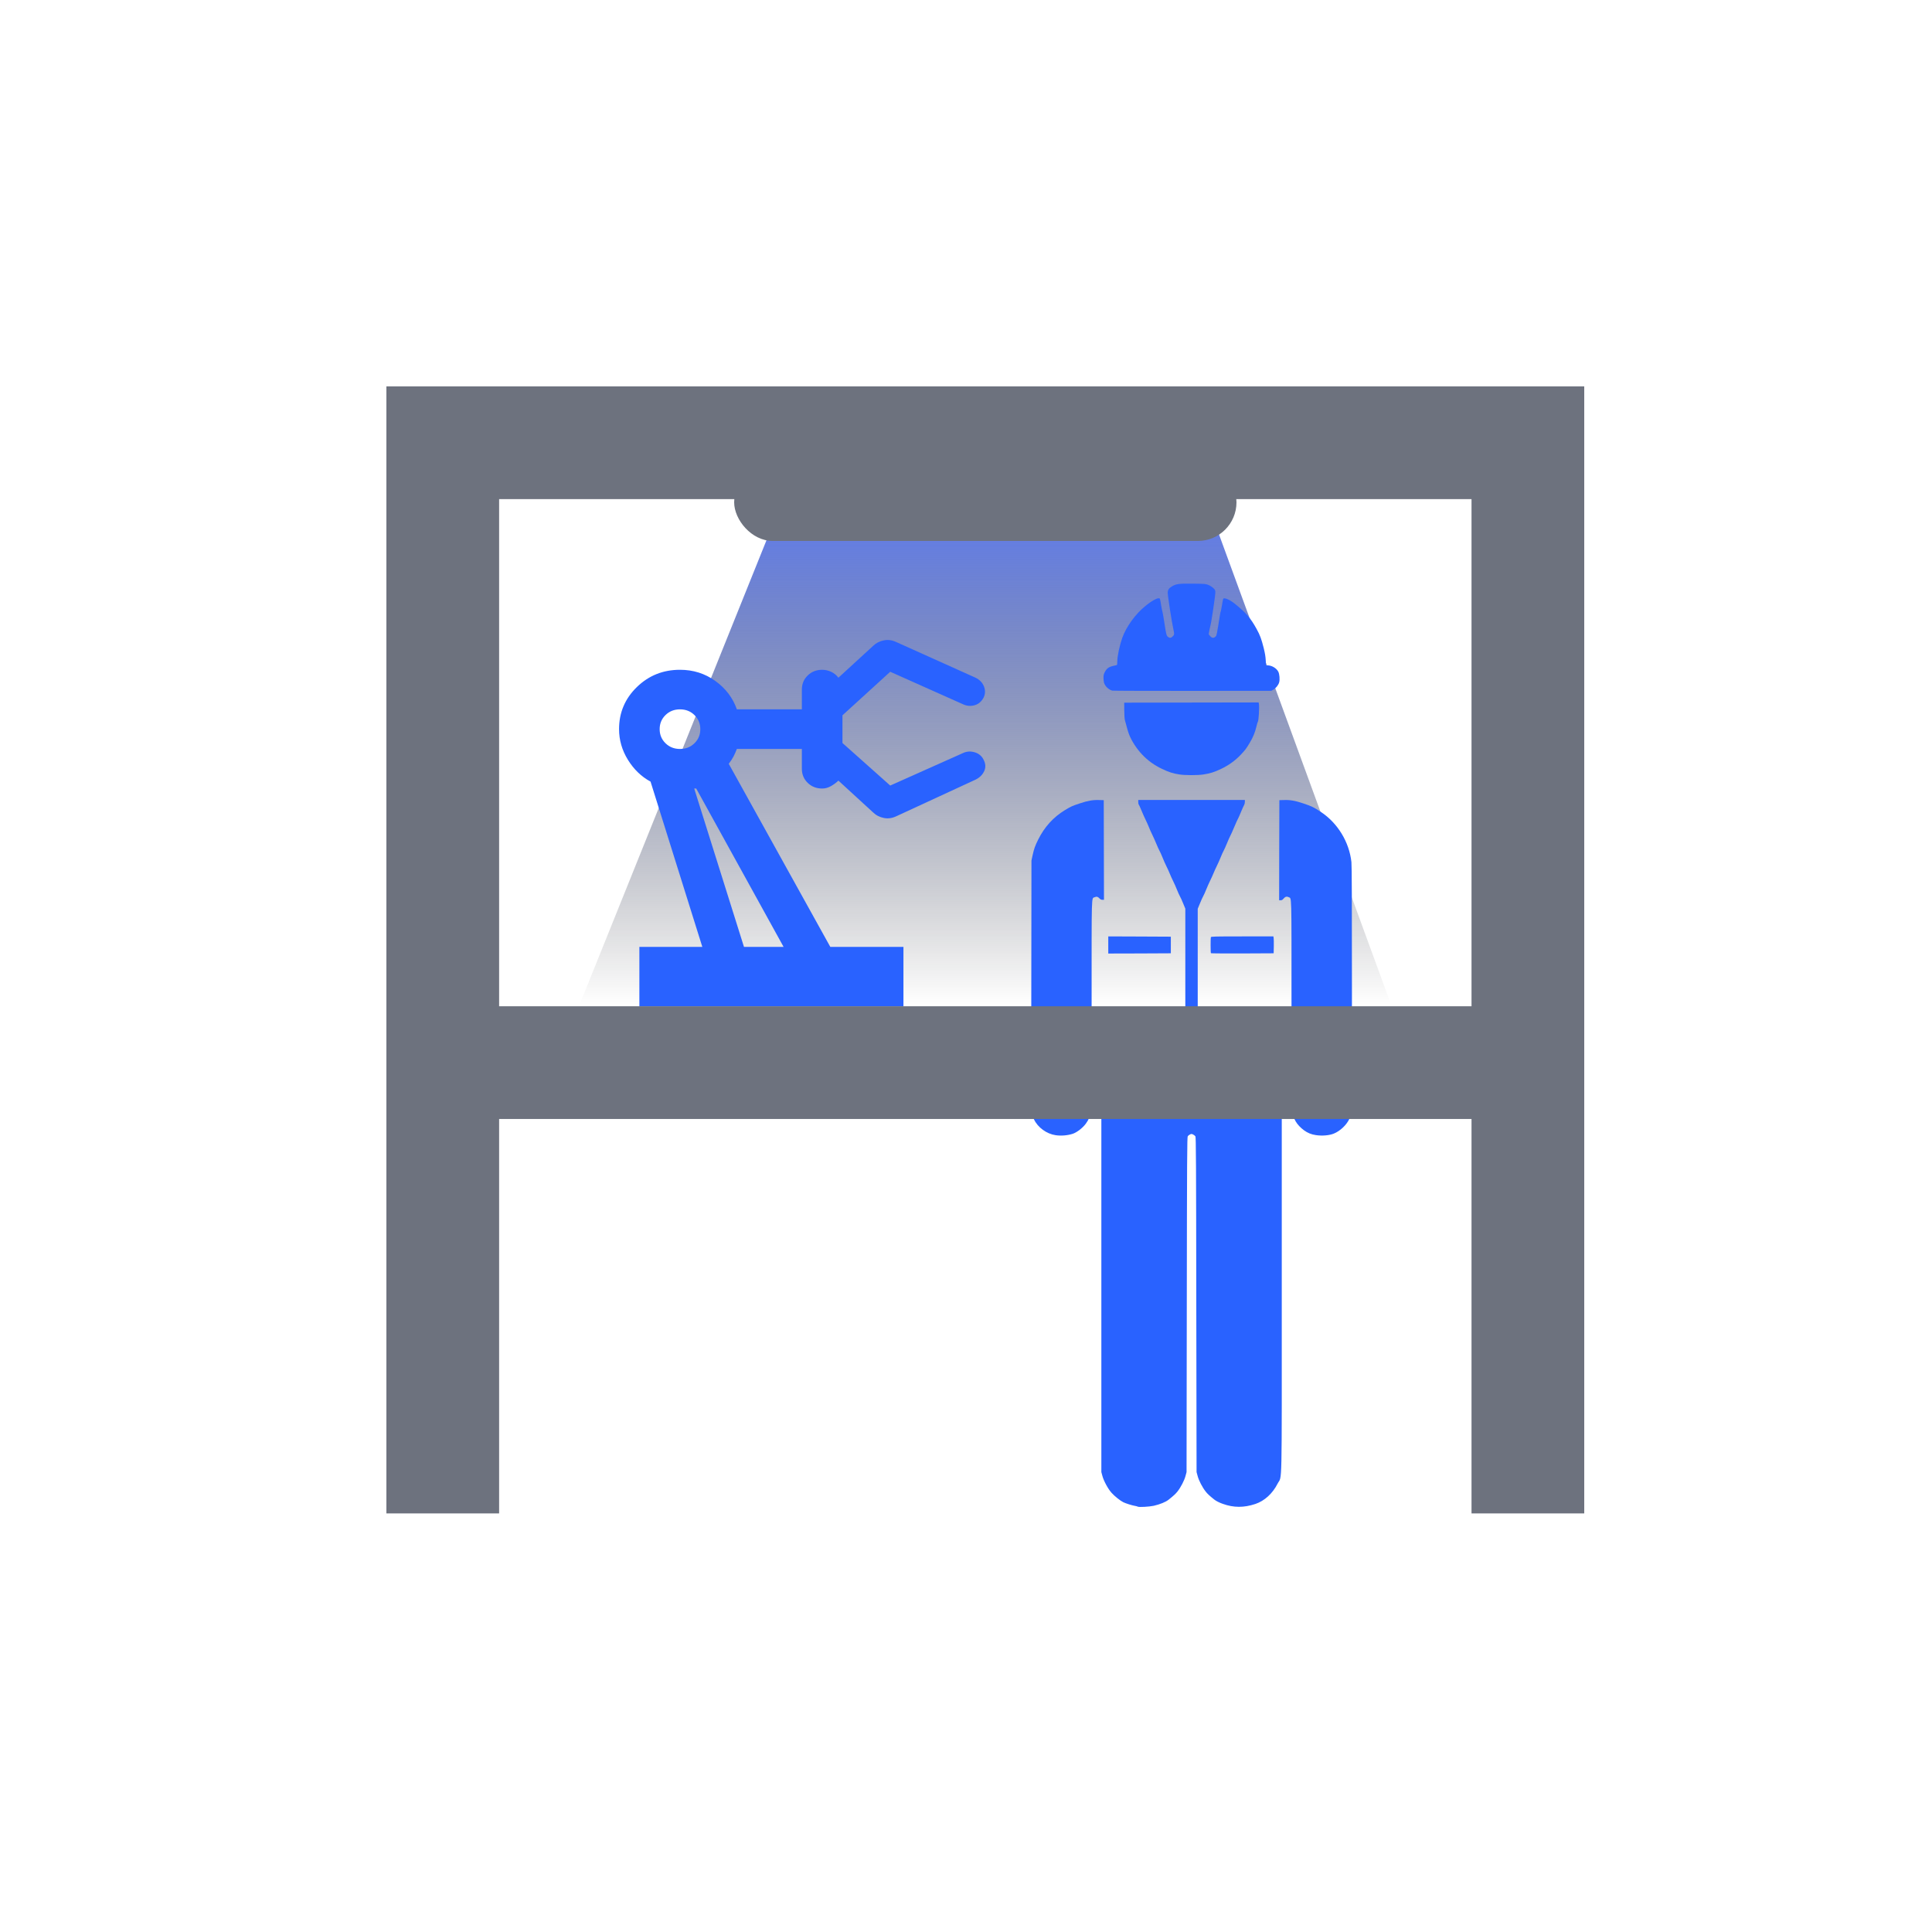 <svg width="50" height="50" viewBox="0 0 50 50" fill="none" xmlns="http://www.w3.org/2000/svg">
<path d="M15 26L20.634 12H30.878L36 26H15Z" fill="url(#paint0_linear_21_25)"/>
<path d="M16.547 26.042V24.505H18.176L16.836 20.228C16.599 20.1 16.404 19.912 16.251 19.665C16.098 19.417 16.021 19.152 16.021 18.87C16.021 18.444 16.174 18.081 16.481 17.782C16.788 17.483 17.16 17.334 17.598 17.334C17.94 17.334 18.244 17.43 18.511 17.622C18.779 17.814 18.965 18.059 19.07 18.358H20.752V17.846C20.752 17.701 20.802 17.579 20.903 17.481C21.004 17.383 21.129 17.334 21.278 17.334C21.357 17.334 21.433 17.351 21.508 17.385C21.582 17.419 21.646 17.47 21.698 17.539L22.592 16.719C22.671 16.642 22.765 16.593 22.875 16.572C22.984 16.551 23.091 16.566 23.197 16.617L25.247 17.539C25.352 17.59 25.424 17.665 25.464 17.763C25.503 17.861 25.501 17.957 25.457 18.051C25.404 18.153 25.328 18.22 25.227 18.25C25.126 18.279 25.028 18.273 24.931 18.23L23.039 17.385L21.803 18.512V19.229L23.039 20.33L24.931 19.485C25.028 19.442 25.128 19.438 25.234 19.472C25.339 19.506 25.413 19.571 25.457 19.665C25.51 19.767 25.514 19.865 25.47 19.959C25.426 20.053 25.352 20.125 25.247 20.177L23.197 21.124C23.091 21.175 22.984 21.191 22.875 21.169C22.765 21.148 22.671 21.099 22.592 21.022L21.698 20.202C21.646 20.253 21.582 20.3 21.508 20.343C21.433 20.386 21.357 20.407 21.278 20.407C21.129 20.407 21.004 20.358 20.903 20.26C20.802 20.162 20.752 20.04 20.752 19.895V19.383H19.07C19.044 19.451 19.015 19.515 18.985 19.575C18.954 19.635 18.912 19.699 18.86 19.767L21.488 24.505H23.381V26.042H16.547ZM17.598 19.383C17.747 19.383 17.872 19.334 17.973 19.235C18.073 19.137 18.124 19.016 18.124 18.87C18.124 18.725 18.073 18.604 17.973 18.506C17.872 18.407 17.747 18.358 17.598 18.358C17.449 18.358 17.324 18.407 17.223 18.506C17.123 18.604 17.072 18.725 17.072 18.87C17.072 19.016 17.123 19.137 17.223 19.235C17.324 19.334 17.449 19.383 17.598 19.383ZM19.254 24.505H20.279L18.018 20.407H17.966L19.254 24.505Z" fill="#2962FF"/>
<path d="M29.445 38.992C29.436 38.986 29.402 38.977 29.372 38.972C29.298 38.96 29.131 38.908 29.07 38.877C28.991 38.838 28.844 38.72 28.768 38.635C28.677 38.535 28.565 38.328 28.53 38.198L28.503 38.098V33.342V28.585L29.582 28.581L30.662 28.579L30.67 28.538C30.674 28.517 30.677 27.378 30.676 26.008V23.516L30.62 23.38C30.59 23.305 30.552 23.221 30.535 23.193C30.52 23.166 30.484 23.088 30.458 23.021C30.431 22.953 30.387 22.854 30.359 22.799C30.332 22.746 30.293 22.659 30.272 22.606C30.251 22.554 30.212 22.467 30.184 22.413C30.157 22.359 30.113 22.259 30.085 22.189C30.058 22.12 30.022 22.041 30.006 22.014C29.99 21.986 29.952 21.903 29.922 21.828C29.891 21.754 29.845 21.649 29.817 21.594C29.79 21.54 29.753 21.458 29.735 21.41C29.716 21.363 29.681 21.282 29.655 21.23C29.629 21.18 29.58 21.068 29.544 20.982C29.508 20.895 29.475 20.822 29.469 20.818C29.463 20.814 29.458 20.787 29.458 20.756V20.702H30.837H32.217V20.751C32.217 20.78 32.209 20.814 32.2 20.829C32.19 20.844 32.153 20.925 32.118 21.01C32.084 21.095 32.047 21.176 32.038 21.191C32.028 21.206 31.984 21.303 31.941 21.406C31.898 21.509 31.851 21.614 31.837 21.637C31.824 21.661 31.786 21.745 31.755 21.822C31.723 21.9 31.685 21.986 31.669 22.014C31.653 22.041 31.617 22.12 31.59 22.189C31.562 22.259 31.517 22.359 31.49 22.413C31.463 22.467 31.425 22.552 31.405 22.601C31.385 22.65 31.347 22.734 31.32 22.788C31.293 22.842 31.247 22.945 31.219 23.015C31.191 23.086 31.155 23.166 31.139 23.193C31.123 23.221 31.085 23.305 31.054 23.381L30.997 23.519V26.05V28.579L32.085 28.581L33.172 28.585V33.342C33.172 38.733 33.184 38.161 33.063 38.399C32.934 38.653 32.726 38.843 32.488 38.923C32.191 39.021 31.929 39.021 31.647 38.92C31.562 38.891 31.473 38.846 31.43 38.812C31.299 38.708 31.246 38.658 31.202 38.6C31.119 38.496 31.024 38.314 30.995 38.2L30.967 38.098L30.96 33.766C30.956 30.041 30.952 29.43 30.937 29.408C30.927 29.393 30.9 29.372 30.878 29.361C30.84 29.343 30.831 29.343 30.797 29.36C30.774 29.37 30.749 29.391 30.739 29.406C30.723 29.43 30.719 29.955 30.714 33.766L30.708 38.098L30.68 38.202C30.649 38.316 30.558 38.493 30.473 38.6C30.428 38.658 30.366 38.715 30.246 38.81C30.166 38.874 30.024 38.931 29.858 38.97C29.738 38.995 29.476 39.01 29.445 38.992Z" fill="#2962FF"/>
<path d="M27.32 29.379C27.084 29.344 26.859 29.179 26.76 28.97C26.68 28.8 26.685 29.035 26.69 25.492L26.694 22.271L26.719 22.154C26.762 21.959 26.785 21.896 26.871 21.722C27.034 21.399 27.259 21.15 27.555 20.969C27.713 20.873 27.744 20.858 27.95 20.79C28.154 20.722 28.288 20.698 28.454 20.705L28.565 20.708L28.568 21.998L28.571 23.287H28.53C28.502 23.287 28.48 23.277 28.459 23.255C28.413 23.205 28.379 23.197 28.329 23.22C28.244 23.261 28.251 23.033 28.251 25.984C28.251 27.696 28.246 28.689 28.238 28.744C28.218 28.877 28.175 28.981 28.1 29.082C28.017 29.194 27.87 29.306 27.764 29.342C27.63 29.386 27.463 29.4 27.32 29.379Z" fill="#2962FF"/>
<path d="M34.058 29.377C33.938 29.36 33.842 29.321 33.749 29.253C33.559 29.112 33.465 28.952 33.436 28.729C33.429 28.67 33.424 27.627 33.424 25.972C33.424 23.043 33.43 23.261 33.35 23.219C33.301 23.193 33.258 23.207 33.217 23.257C33.191 23.289 33.174 23.299 33.143 23.299H33.104L33.106 22.004L33.11 20.708L33.221 20.705C33.388 20.698 33.52 20.722 33.725 20.791C33.943 20.863 34.003 20.893 34.18 21.01C34.62 21.3 34.918 21.791 34.975 22.312C34.985 22.401 34.988 23.369 34.988 25.579C34.988 29.014 34.992 28.804 34.917 28.965C34.846 29.116 34.681 29.272 34.52 29.337C34.403 29.385 34.22 29.401 34.058 29.377Z" fill="#2962FF"/>
<path d="M28.682 27.287V27.065L29.492 27.067L30.301 27.071V27.287V27.502L29.492 27.506L28.682 27.508V27.287Z" fill="#2962FF"/>
<path d="M31.335 27.492C31.332 27.483 31.331 27.385 31.332 27.274L31.336 27.071L32.145 27.067L32.955 27.065L32.962 27.104C32.966 27.127 32.968 27.225 32.966 27.323L32.962 27.502L32.152 27.506C31.497 27.508 31.34 27.506 31.335 27.492Z" fill="#2962FF"/>
<path d="M28.682 24.456V24.234L29.492 24.237L30.301 24.241V24.456V24.671L29.492 24.675L28.682 24.677V24.456Z" fill="#2962FF"/>
<path d="M31.339 24.669C31.328 24.659 31.328 24.281 31.337 24.254C31.345 24.237 31.427 24.234 32.15 24.234H32.955L32.962 24.275C32.966 24.296 32.968 24.394 32.966 24.493L32.962 24.671L32.154 24.675C31.711 24.676 31.342 24.674 31.339 24.669Z" fill="#2962FF"/>
<path d="M30.524 20.043C30.353 20.017 30.25 19.983 30.071 19.898C29.874 19.804 29.704 19.682 29.559 19.528C29.416 19.377 29.289 19.181 29.222 19.011C29.192 18.931 29.173 18.868 29.11 18.628C29.103 18.601 29.097 18.491 29.096 18.382L29.094 18.185L30.832 18.182L32.572 18.179L32.579 18.206C32.597 18.278 32.575 18.667 32.551 18.684C32.546 18.688 32.532 18.734 32.52 18.788C32.483 18.948 32.43 19.08 32.345 19.22C32.248 19.382 32.232 19.404 32.11 19.533C31.971 19.681 31.799 19.805 31.604 19.898C31.421 19.985 31.323 20.015 31.139 20.044C30.986 20.066 30.675 20.066 30.524 20.043Z" fill="#2962FF"/>
<path d="M28.785 17.873C28.692 17.849 28.598 17.759 28.572 17.669C28.565 17.641 28.558 17.582 28.558 17.538C28.558 17.473 28.566 17.443 28.593 17.392C28.639 17.303 28.694 17.261 28.799 17.236C28.847 17.225 28.892 17.214 28.901 17.212C28.911 17.209 28.916 17.179 28.916 17.112C28.916 16.979 28.975 16.704 29.045 16.505C29.15 16.215 29.387 15.888 29.645 15.681C29.84 15.523 29.99 15.45 30.018 15.496C30.022 15.502 30.037 15.576 30.049 15.659C30.062 15.742 30.08 15.824 30.086 15.841C30.092 15.858 30.114 15.985 30.135 16.124C30.182 16.432 30.189 16.457 30.235 16.488C30.278 16.515 30.303 16.513 30.342 16.477C30.395 16.428 30.396 16.416 30.364 16.269C30.323 16.086 30.221 15.424 30.221 15.341C30.221 15.266 30.252 15.219 30.337 15.171C30.442 15.11 30.515 15.101 30.872 15.105C31.185 15.109 31.204 15.11 31.272 15.138C31.313 15.154 31.369 15.19 31.399 15.218C31.451 15.267 31.453 15.275 31.453 15.339C31.453 15.409 31.351 16.102 31.33 16.167C31.321 16.197 31.281 16.398 31.281 16.414C31.281 16.417 31.298 16.438 31.319 16.462C31.372 16.523 31.424 16.52 31.475 16.455C31.483 16.444 31.506 16.328 31.527 16.197C31.567 15.934 31.585 15.832 31.595 15.818C31.597 15.811 31.612 15.74 31.625 15.658C31.638 15.575 31.653 15.502 31.657 15.496C31.681 15.457 31.83 15.521 31.959 15.626C32.245 15.856 32.37 16.001 32.521 16.278C32.611 16.442 32.644 16.532 32.705 16.773C32.737 16.903 32.752 16.992 32.757 17.088L32.763 17.219H32.802C32.912 17.219 33.035 17.292 33.082 17.383C33.114 17.446 33.125 17.585 33.105 17.659C33.085 17.729 33.021 17.81 32.956 17.847L32.901 17.878L30.862 17.88C29.741 17.88 28.806 17.878 28.785 17.873Z" fill="#2962FF"/>
<rect x="10.917" y="26.042" width="29.167" height="2.917" fill="#6D727E"/>
<rect x="12.917" y="10" width="29.167" height="2.917" transform="rotate(90 12.917 10)" fill="#6D727E"/>
<rect x="40.083" y="12.917" width="29.167" height="2.917" transform="rotate(-180 40.083 12.917)" fill="#6D727E"/>
<rect x="38.083" y="39.167" width="29.167" height="2.917" transform="rotate(-90 38.083 39.167)" fill="#6D727E"/>
<rect x="19" y="12" width="13" height="2" rx="1" fill="#6D727E"/>
<defs>
<linearGradient id="paint0_linear_21_25" x1="25.5" y1="12" x2="25.5" y2="26" gradientUnits="userSpaceOnUse">
<stop stop-color="#587AFF"/>
<stop offset="1" stop-opacity="0"/>
</linearGradient>
</defs>
</svg>
